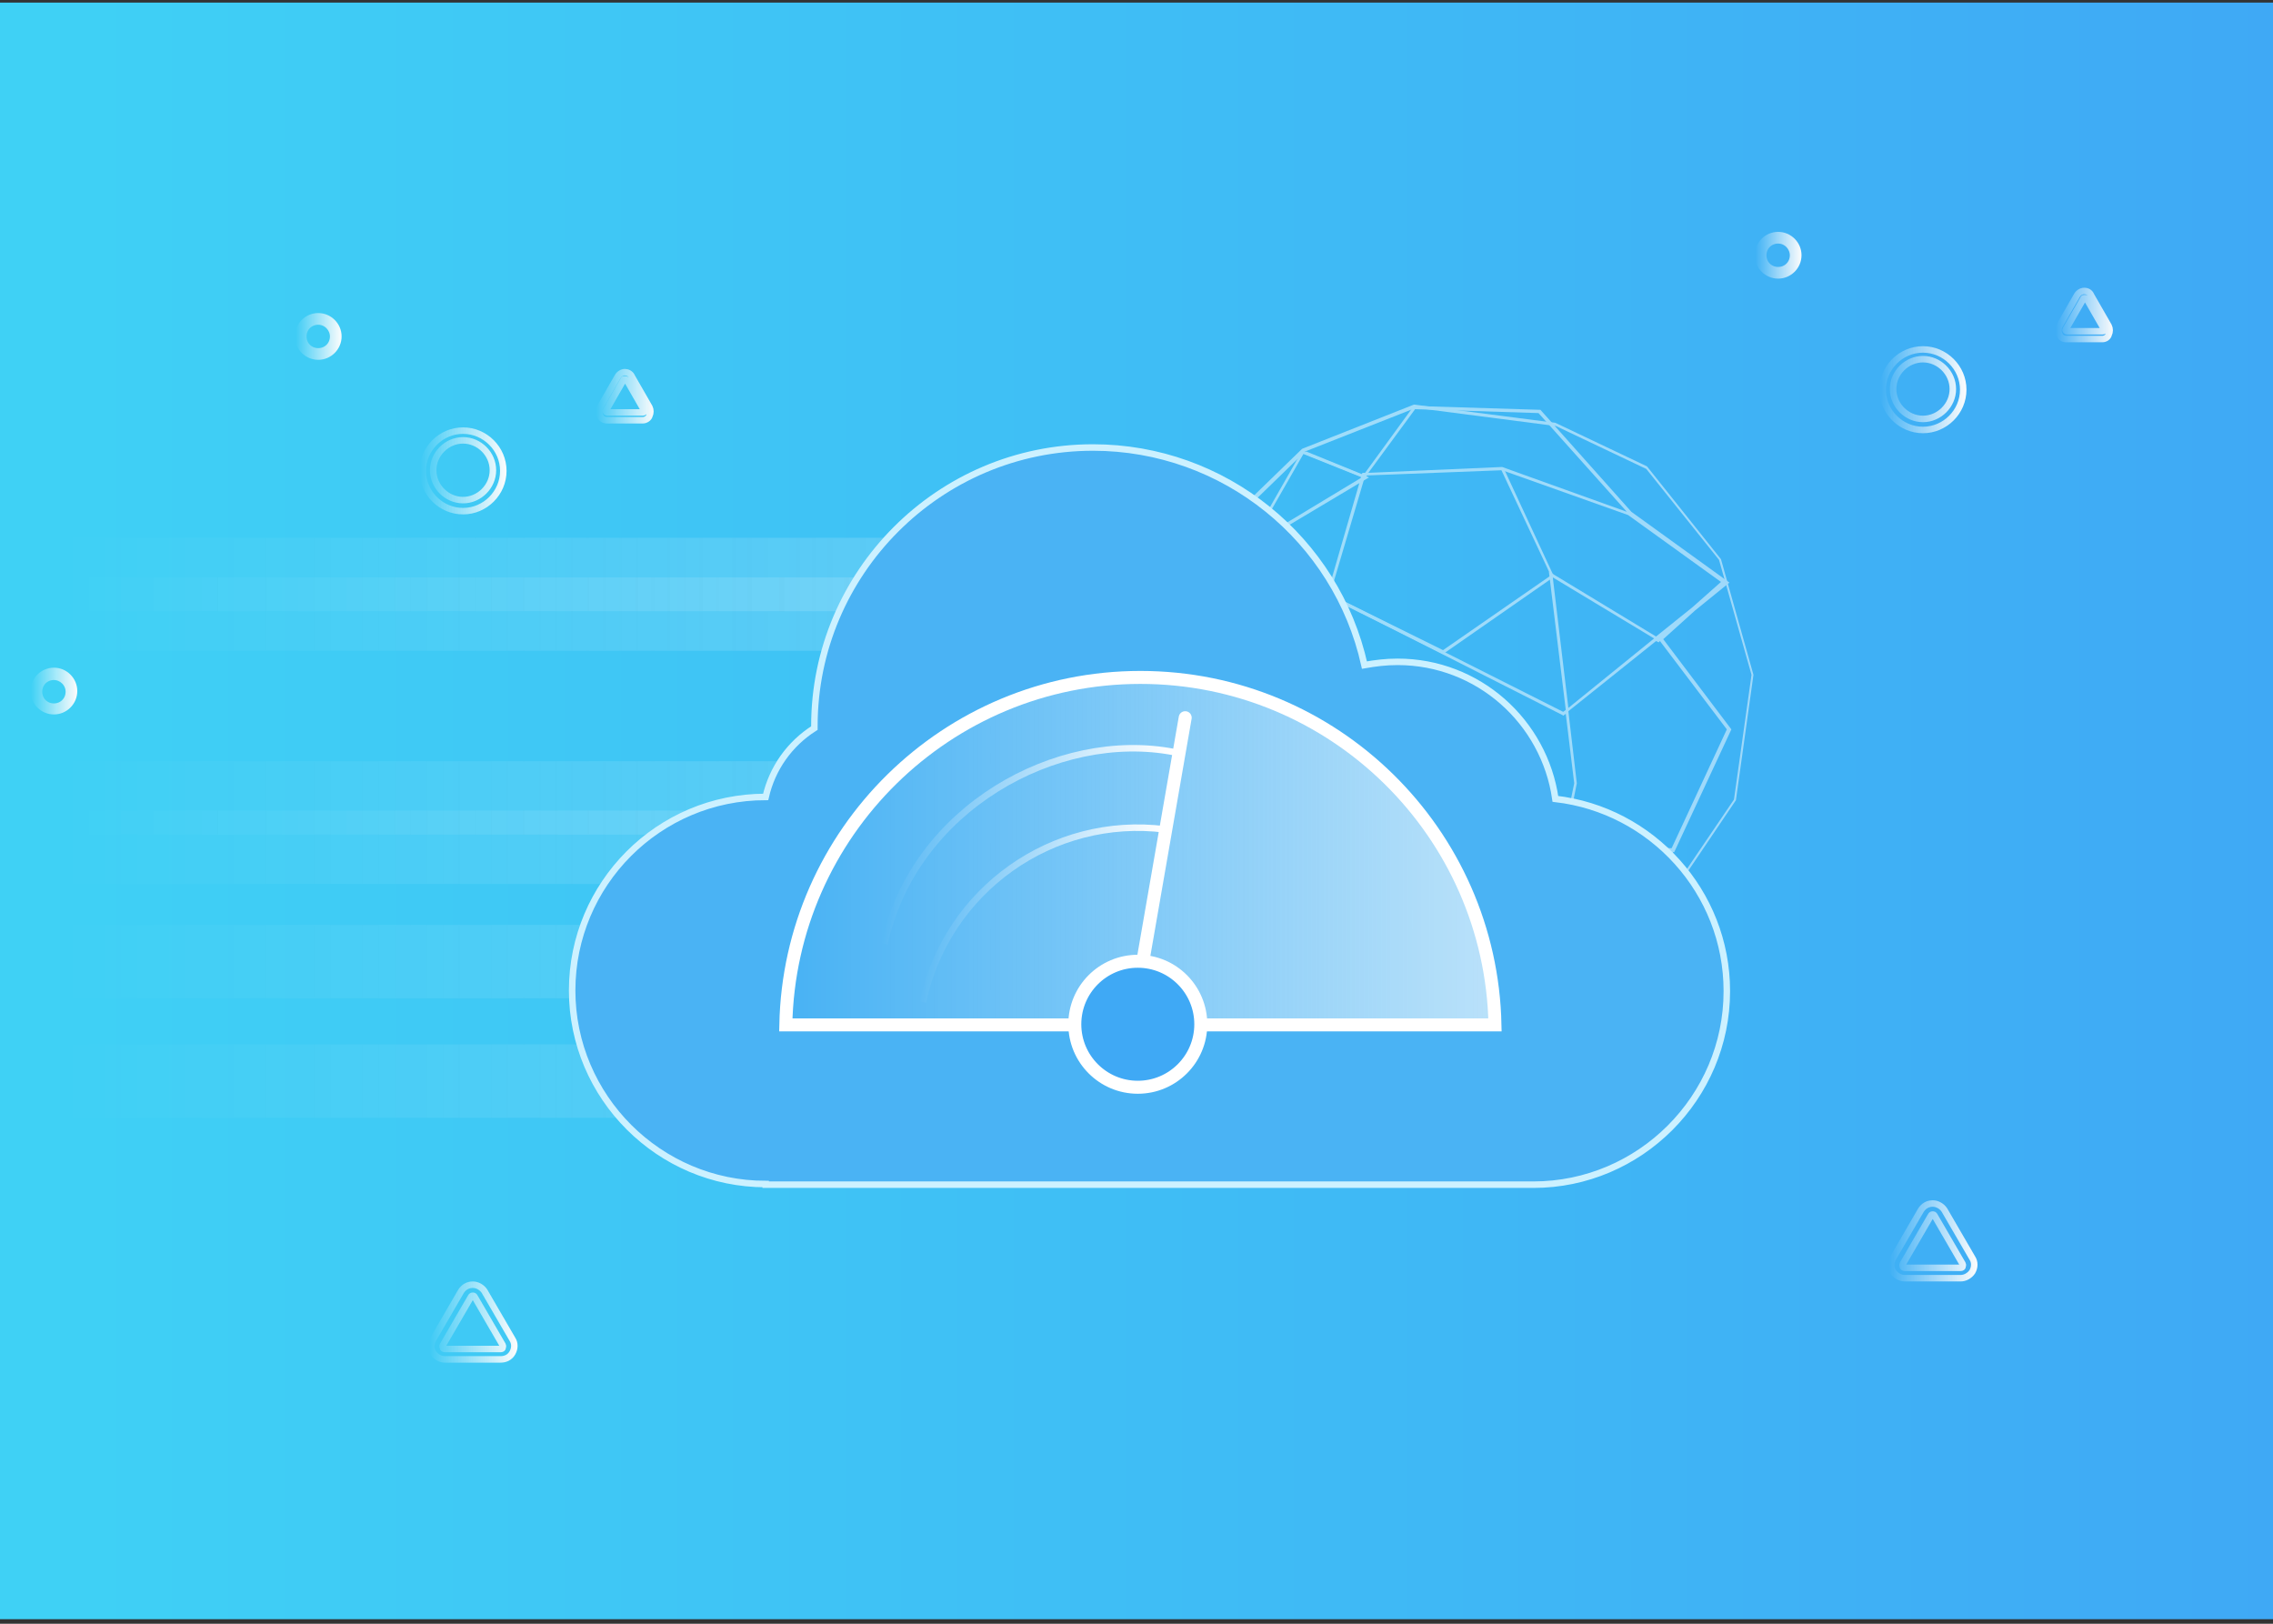 <?xml version="1.0" encoding="utf-8"?>
<!-- Generator: Adobe Illustrator 27.0.0, SVG Export Plug-In . SVG Version: 6.00 Build 0)  -->
<svg version="1.1" id="Layer_1" xmlns="http://www.w3.org/2000/svg" xmlns:xlink="http://www.w3.org/1999/xlink" x="0px" y="0px"
	 viewBox="0 0 350 250" style="enable-background:new 0 0 350 250;" xml:space="preserve">
<rect x="0" y="0" width="350" height="250" fill="#333333" stroke="none"/>
<style type="text/css">
	.st0{fill:url(#SVGID_1_);}
	.st1{fill:none;stroke:url(#SVGID_00000036967967155337418400000009753986818016752805_);stroke-miterlimit:10;}
	.st2{fill:none;stroke:url(#SVGID_00000082338462601003230620000003112172446654103690_);stroke-miterlimit:10;}
	.st3{fill:none;stroke:url(#SVGID_00000102526799786911697660000018169981101298346926_);stroke-miterlimit:10;}
	.st4{fill:none;}
	.st5{fill:none;stroke:url(#SVGID_00000167396903905228371660000002194888063278945669_);stroke-miterlimit:10;}
	.st6{fill:none;stroke:url(#SVGID_00000173854508768286705480000005720199052492430222_);stroke-miterlimit:10;}
	.st7{fill:none;stroke:url(#SVGID_00000067215590757581874630000006811833118257388188_);stroke-miterlimit:10;}
	.st8{fill:none;stroke:url(#SVGID_00000018222875135324051200000013176730849614709658_);stroke-miterlimit:10;}
	.st9{fill:none;stroke:url(#SVGID_00000117641208769309082870000004155094624717732758_);stroke-miterlimit:10;}
	.st10{fill:none;stroke:url(#SVGID_00000111165981621177354030000013963113565514299779_);stroke-miterlimit:10;}
	.st11{opacity:0.5;}
	.st12{fill:#FFFFFF;}
	.st13{opacity:0.74;}
	.st14{opacity:0.32;fill:url(#SVGID_00000137114488559013464630000011210310894850254470_);}
	.st15{opacity:0.32;fill:url(#SVGID_00000078009123893784512050000012157203174841992845_);}
	.st16{opacity:0.32;fill:url(#SVGID_00000168799717877366930390000011327953664656363693_);}
	.st17{opacity:0.32;fill:url(#SVGID_00000057839395264974627300000005588092386201565332_);}
	.st18{opacity:0.32;fill:url(#SVGID_00000041283052323868597140000000528928484221610139_);}
	.st19{opacity:0.32;fill:url(#SVGID_00000120516421084577666840000003560772848961822361_);}
	.st20{fill:#4AB3F4;}
	.st21{fill:#4AB3F4;stroke:#CCF1FF;stroke-miterlimit:10;}
	.st22{fill:url(#SVGID_00000065794384082713660790000002389718124021125823_);stroke:#FFFFFF;stroke-width:2;stroke-miterlimit:10;}
	.st23{fill:#3FA9F5;stroke:#FFFFFF;stroke-width:2;stroke-miterlimit:10;}
	
		.st24{fill:url(#SVGID_00000088129245803327416610000013435720038992638867_);stroke:#FFFFFF;stroke-width:2;stroke-linecap:round;stroke-miterlimit:10;}
	.st25{fill:none;stroke:url(#SVGID_00000183226757784431490790000003906393430929590417_);stroke-miterlimit:10;}
	.st26{fill:none;stroke:url(#SVGID_00000135666583883526729390000001819585244059586959_);stroke-miterlimit:10;}
</style>
<linearGradient id="SVGID_1_" gradientUnits="userSpaceOnUse" x1="0" y1="124.823" x2="350.471" y2="124.823">
	<stop  offset="1.396648e-02" style="stop-color:#3FD1F5"/>
	<stop  offset="1" style="stop-color:#3FA9F5"/>
</linearGradient>
<rect y="0.4" class="st0" width="350.5" height="248.9"/>
<g>
	
		<linearGradient id="SVGID_00000166651197472619250170000006058663269549393797_" gradientUnits="userSpaceOnUse" x1="64.538" y1="72.434" x2="78.014" y2="72.434">
		<stop  offset="1.396648e-02" style="stop-color:#FFFFFF;stop-opacity:0"/>
		<stop  offset="1" style="stop-color:#FCFCFC"/>
	</linearGradient>
	<path style="fill:none;stroke:url(#SVGID_00000166651197472619250170000006058663269549393797_);stroke-miterlimit:10;" d="
		M71.3,78.7c-3.4,0-6.2-2.8-6.2-6.2c0-3.4,2.8-6.2,6.2-6.2c3.4,0,6.2,2.8,6.2,6.2C77.5,75.9,74.7,78.7,71.3,78.7z M71.3,67.8
		c-2.5,0-4.6,2.1-4.6,4.6s2.1,4.6,4.6,4.6s4.6-2.1,4.6-4.6S73.8,67.8,71.3,67.8z"/>
	
		<linearGradient id="SVGID_00000006685381917862740490000003269138079174419380_" gradientUnits="userSpaceOnUse" x1="45.462" y1="51.821" x2="52.609" y2="51.821">
		<stop  offset="1.396648e-02" style="stop-color:#FFFFFF;stop-opacity:0"/>
		<stop  offset="1" style="stop-color:#FCFCFC"/>
	</linearGradient>
	<path style="fill:none;stroke:url(#SVGID_00000006685381917862740490000003269138079174419380_);stroke-miterlimit:10;" d="
		M49,54.9c-1.7,0-3.1-1.4-3.1-3.1c0-1.7,1.4-3.1,3.1-3.1c1.7,0,3.1,1.4,3.1,3.1C52.1,53.5,50.7,54.9,49,54.9z M49,49.5
		c-1.3,0-2.3,1-2.3,2.3c0,1.3,1,2.3,2.3,2.3c1.3,0,2.3-1,2.3-2.3C51.3,50.6,50.3,49.5,49,49.5z"/>
	
		<linearGradient id="SVGID_00000076563122924007463960000009585898248060233362_" gradientUnits="userSpaceOnUse" x1="4.713" y1="106.473" x2="11.861" y2="106.473">
		<stop  offset="1.396648e-02" style="stop-color:#FFFFFF;stop-opacity:0"/>
		<stop  offset="1" style="stop-color:#FCFCFC"/>
	</linearGradient>
	<path style="fill:none;stroke:url(#SVGID_00000076563122924007463960000009585898248060233362_);stroke-miterlimit:10;" d="
		M8.3,109.5c-1.7,0-3.1-1.4-3.1-3.1s1.4-3.1,3.1-3.1s3.1,1.4,3.1,3.1S10,109.5,8.3,109.5z M8.3,104.2c-1.3,0-2.3,1-2.3,2.3
		c0,1.3,1,2.3,2.3,2.3c1.3,0,2.3-1,2.3-2.3C10.6,105.2,9.5,104.2,8.3,104.2z"/>
	<path class="st4" d="M162.4,193.8c-1.7,0-3.1-1.4-3.1-3.1c0-1.7,1.4-3.1,3.1-3.1c1.7,0,3.1,1.4,3.1,3.1
		C165.5,192.4,164.1,193.8,162.4,193.8z M162.4,188.4c-1.3,0-2.3,1-2.3,2.3c0,1.3,1,2.3,2.3,2.3c1.3,0,2.3-1,2.3-2.3
		C164.7,189.4,163.7,188.4,162.4,188.4z"/>
	
		<linearGradient id="SVGID_00000120534300967623005810000003468611099818212481_" gradientUnits="userSpaceOnUse" x1="91.682" y1="61.014" x2="100.775" y2="61.014">
		<stop  offset="1.396648e-02" style="stop-color:#FFFFFF;stop-opacity:0"/>
		<stop  offset="1" style="stop-color:#FCFCFC"/>
	</linearGradient>
	<path style="fill:none;stroke:url(#SVGID_00000120534300967623005810000003468611099818212481_);stroke-miterlimit:10;" d="
		M99,64.7h-5.5c-0.5,0-0.9-0.2-1.1-0.7c-0.2-0.4-0.2-0.9,0-1.3l2.7-4.7c0.2-0.4,0.7-0.7,1.1-0.7s0.9,0.2,1.1,0.7l2.7,4.7
		c0.2,0.4,0.2,0.9,0,1.3C99.9,64.4,99.4,64.7,99,64.7z M96.2,58.4c-0.1,0-0.2,0-0.2,0.1l-2.7,4.7c-0.1,0.1,0,0.2,0,0.2
		c0,0,0.1,0.1,0.2,0.1H99c0.1,0,0.2-0.1,0.2-0.1c0,0,0.1-0.1,0-0.2l-2.7-4.7C96.4,58.4,96.3,58.4,96.2,58.4z"/>
	
		<linearGradient id="SVGID_00000155833978937493389890000015537320546779102346_" gradientUnits="userSpaceOnUse" x1="65.979" y1="203.588" x2="79.647" y2="203.588">
		<stop  offset="1.396648e-02" style="stop-color:#FFFFFF;stop-opacity:0"/>
		<stop  offset="1" style="stop-color:#FCFCFC"/>
	</linearGradient>
	<path style="fill:none;stroke:url(#SVGID_00000155833978937493389890000015537320546779102346_);stroke-miterlimit:10;" d="
		M77.1,209.3h-8.6c-0.7,0-1.4-0.4-1.8-1c-0.4-0.6-0.4-1.4,0-2.1l4.3-7.4c0.4-0.6,1-1,1.8-1c0.7,0,1.4,0.4,1.8,1l4.3,7.4
		c0.4,0.6,0.4,1.4,0,2.1C78.5,209,77.8,209.3,77.1,209.3z M72.8,199.5c-0.1,0-0.2,0-0.3,0.2l-4.3,7.4c-0.1,0.2,0,0.3,0,0.4
		c0,0.1,0.1,0.2,0.3,0.2h8.6c0.2,0,0.3-0.1,0.3-0.2c0-0.1,0.1-0.2,0-0.4l-4.3-7.4C73,199.5,72.9,199.5,72.8,199.5z"/>
	
		<linearGradient id="SVGID_00000170982013930869810360000014891362332246962850_" gradientUnits="userSpaceOnUse" x1="289.318" y1="59.92" x2="302.795" y2="59.92">
		<stop  offset="1.396648e-02" style="stop-color:#FFFFFF;stop-opacity:0"/>
		<stop  offset="1" style="stop-color:#FCFCFC"/>
	</linearGradient>
	<path style="fill:none;stroke:url(#SVGID_00000170982013930869810360000014891362332246962850_);stroke-miterlimit:10;" d="
		M296.1,66.2c-3.4,0-6.2-2.8-6.2-6.2c0-3.4,2.8-6.2,6.2-6.2s6.2,2.8,6.2,6.2C302.3,63.4,299.5,66.2,296.1,66.2z M296.1,55.3
		c-2.5,0-4.6,2.1-4.6,4.6c0,2.5,2.1,4.6,4.6,4.6s4.6-2.1,4.6-4.6C300.7,57.4,298.6,55.3,296.1,55.3z"/>
	
		<linearGradient id="SVGID_00000000934378338916030340000014538799316341187519_" gradientUnits="userSpaceOnUse" x1="270.242" y1="39.307" x2="277.39" y2="39.307">
		<stop  offset="1.396648e-02" style="stop-color:#FFFFFF;stop-opacity:0"/>
		<stop  offset="1" style="stop-color:#FCFCFC"/>
	</linearGradient>
	<path style="fill:none;stroke:url(#SVGID_00000000934378338916030340000014538799316341187519_);stroke-miterlimit:10;" d="
		M273.8,42.4c-1.7,0-3.1-1.4-3.1-3.1c0-1.7,1.4-3.1,3.1-3.1c1.7,0,3.1,1.4,3.1,3.1C276.9,41,275.5,42.4,273.8,42.4z M273.8,37
		c-1.3,0-2.3,1-2.3,2.3c0,1.3,1,2.3,2.3,2.3c1.3,0,2.3-1,2.3-2.3C276.1,38.1,275.1,37,273.8,37z"/>
	
		<linearGradient id="SVGID_00000007408395877934041740000002279317834467959429_" gradientUnits="userSpaceOnUse" x1="316.463" y1="48.5" x2="325.555" y2="48.5">
		<stop  offset="1.396648e-02" style="stop-color:#FFFFFF;stop-opacity:0"/>
		<stop  offset="1" style="stop-color:#FCFCFC"/>
	</linearGradient>
	<path style="fill:none;stroke:url(#SVGID_00000007408395877934041740000002279317834467959429_);stroke-miterlimit:10;" d="
		M323.7,52.2h-5.5c-0.5,0-0.9-0.2-1.1-0.7c-0.2-0.4-0.2-0.9,0-1.3l2.7-4.7c0.2-0.4,0.7-0.7,1.1-0.7c0.5,0,0.9,0.2,1.1,0.7l2.7,4.7
		c0.2,0.4,0.2,0.9,0,1.3C324.6,51.9,324.2,52.2,323.7,52.2z M321,45.9c-0.1,0-0.2,0-0.2,0.1l-2.7,4.7c-0.1,0.1,0,0.2,0,0.2
		c0,0,0.1,0.1,0.2,0.1h5.5c0.1,0,0.2-0.1,0.2-0.1c0,0,0.1-0.1,0-0.2l-2.7-4.7C321.2,45.9,321.1,45.9,321,45.9z"/>
	
		<linearGradient id="SVGID_00000047018275056191356480000007540269844296893068_" gradientUnits="userSpaceOnUse" x1="290.76" y1="191.073" x2="304.427" y2="191.073">
		<stop  offset="1.396648e-02" style="stop-color:#FFFFFF;stop-opacity:0"/>
		<stop  offset="1" style="stop-color:#FCFCFC"/>
	</linearGradient>
	<path style="fill:none;stroke:url(#SVGID_00000047018275056191356480000007540269844296893068_);stroke-miterlimit:10;" d="
		M301.9,196.8h-8.6c-0.7,0-1.4-0.4-1.8-1c-0.4-0.6-0.4-1.4,0-2.1l4.3-7.4c0.4-0.6,1-1,1.8-1c0.7,0,1.4,0.4,1.8,1l4.3,7.4
		c0.4,0.6,0.4,1.4,0,2.1C303.3,196.4,302.6,196.8,301.9,196.8z M297.6,187c-0.1,0-0.2,0-0.3,0.2l-4.3,7.4c-0.1,0.2,0,0.3,0,0.4
		c0,0.1,0.1,0.2,0.3,0.2h8.6c0.2,0,0.3-0.1,0.3-0.2c0-0.1,0.1-0.2,0-0.4l-4.3-7.4C297.8,187,297.7,187,297.6,187z"/>
</g>
<g class="st11">
	<g>
		<path class="st12" d="M224.9,150.7l-0.1-0.1l-38.4-44.7l0-0.1l-1.9-12c-2.2-1.4-2.2-1.7-2.2-1.8c0-0.3,3-6.2,4.7-9.7l0-0.1
			l13.5-13.1l0,0l17.2-6.8l0.1,0l21.7,2.8l0,0l14.1,6.7L265,86.1l5,17.8l0,0l-2.7,19.3l0,0l-10.4,15.4l-0.1,0L224.9,150.7z
			 M186.8,105.8l38.3,44.4l31.6-11.9l10.3-15.2l2.7-19.2l-5-17.7l-11.2-14l-13.9-6.6l-21.6-2.8l-17,6.7l-13.4,13
			c-1.8,3.5-4.4,8.8-4.7,9.5c0.2,0.2,1.2,1,2,1.5l0.1,0.1L186.8,105.8z"/>
	</g>
	<g>
		<path class="st12" d="M239.2,136.1l3.2-15.5l-1.3-10.7l-0.4,0.3l-0.1-0.1l-36.3-18.4l5.3-18.3l-8.7-3.5l0.2-0.4l8.6,3.5l0.1-0.2
			l0.4,0l7.5-10.3l19.5,0.6l14,15.7l15.1,10.9l-5.3,4.3l-5.1,4.6l0.2-0.2l10.5,13.9l-8.8,18.9l-0.2,0l-10.2-0.5L239.2,136.1z
			 M241.5,109.5l1.3,11.1l0,0l-2.9,14.5l7.3-5l0.1,0l10.1,0.5l8.5-18.3l-10.3-13.6l-0.2,0.2l-0.4-0.2L241.5,109.5z M204.8,91.5
			l35.9,18.1l0.4-0.3L238.5,88l16.5,10l5.6-4.5l4.4-3.9l-14.3-10.3l-19.4-6.9l-20.8,0.8l-0.3,0.4l-0.1,0L204.8,91.5z M239.1,88.9
			l2.4,20.1l13.2-10.7L239.1,88.9z M231.3,71.9L231.3,71.9l19.2,6.9l-13.6-15.2l-19-0.6l-7.2,9.8L231.3,71.9z"/>
	</g>
	<g>
		<path class="st12" d="M222.2,100.7L204.7,92l-12.2-6.8l-2.3,11.1l-0.4-0.1l2.3-11.2l-0.7-0.4l0.9-0.5l0.1-0.5l8.1-14.2l10.3,4.1
			l-18.1,10.8l-0.1,0.4l12.4,6.9l17.2,8.5l16.6-11.5l-7.7-16.4l0.4-0.2l7.8,16.8L222.2,100.7z M200.7,69.9l-7.9,13.8l16.9-10.2
			L200.7,69.9z"/>
	</g>
	<g>
		<path class="st12" d="M249.8,141.1l0.5-5.3l0,0c0.1-0.1,2.4-1.9,7-5.1l0.4-0.3l-0.9,8.3L249.8,141.1z M250.8,136l-0.4,4.4l6.2-2.1
			l0.7-7C254.7,133.1,251.3,135.6,250.8,136z"/>
	</g>
</g>
<g class="st13">
	
		<linearGradient id="SVGID_00000009574374602760350830000004000783651131065492_" gradientUnits="userSpaceOnUse" x1="7.145" y1="88.461" x2="211.785" y2="88.461">
		<stop  offset="1.396648e-02" style="stop-color:#FFFFFF;stop-opacity:0"/>
		<stop  offset="1" style="stop-color:#FCFCFC"/>
	</linearGradient>
	
		<rect x="7.1" y="82.8" style="opacity:0.32;fill:url(#SVGID_00000009574374602760350830000004000783651131065492_);" width="129" height="11.3"/>
	
		<linearGradient id="SVGID_00000158745062760439796730000010208749204093244549_" gradientUnits="userSpaceOnUse" x1="7.145" y1="94.511" x2="211.785" y2="94.511">
		<stop  offset="1.396648e-02" style="stop-color:#FFFFFF;stop-opacity:0"/>
		<stop  offset="1" style="stop-color:#FCFCFC"/>
	</linearGradient>
	
		<rect x="7.1" y="88.9" style="opacity:0.32;fill:url(#SVGID_00000158745062760439796730000010208749204093244549_);" width="129" height="11.3"/>
	
		<linearGradient id="SVGID_00000116945222603449019320000018060728294756541870_" gradientUnits="userSpaceOnUse" x1="7.145" y1="122.849" x2="211.785" y2="122.849">
		<stop  offset="1.396648e-02" style="stop-color:#FFFFFF;stop-opacity:0"/>
		<stop  offset="1" style="stop-color:#FCFCFC"/>
	</linearGradient>
	
		<rect x="7.1" y="117.2" style="opacity:0.32;fill:url(#SVGID_00000116945222603449019320000018060728294756541870_);" width="129" height="11.3"/>
	
		<linearGradient id="SVGID_00000150104295797362682430000007524403520099496833_" gradientUnits="userSpaceOnUse" x1="7.145" y1="130.491" x2="211.785" y2="130.491">
		<stop  offset="1.396648e-02" style="stop-color:#FFFFFF;stop-opacity:0"/>
		<stop  offset="1" style="stop-color:#FCFCFC"/>
	</linearGradient>
	
		<rect x="7.1" y="124.8" style="opacity:0.32;fill:url(#SVGID_00000150104295797362682430000007524403520099496833_);" width="129" height="11.3"/>
	
		<linearGradient id="SVGID_00000079478264224972238480000002803775873208765089_" gradientUnits="userSpaceOnUse" x1="7.145" y1="166.471" x2="211.785" y2="166.471">
		<stop  offset="1.396648e-02" style="stop-color:#FFFFFF;stop-opacity:0"/>
		<stop  offset="1" style="stop-color:#FCFCFC"/>
	</linearGradient>
	
		<rect x="7.1" y="160.8" style="opacity:0.32;fill:url(#SVGID_00000079478264224972238480000002803775873208765089_);" width="129" height="11.3"/>
	
		<linearGradient id="SVGID_00000157990209014132500370000002327757942088407690_" gradientUnits="userSpaceOnUse" x1="7.145" y1="148.003" x2="211.785" y2="148.003">
		<stop  offset="1.396648e-02" style="stop-color:#FFFFFF;stop-opacity:0"/>
		<stop  offset="1" style="stop-color:#FCFCFC"/>
	</linearGradient>
	
		<rect x="7.1" y="142.4" style="opacity:0.32;fill:url(#SVGID_00000157990209014132500370000002327757942088407690_);" width="129" height="11.3"/>
</g>
<path class="st20" d="M236.1,126.4c0-11.6-9.4-20.9-20.9-20.9c-2.8,0-5.5,0.6-8,1.6c-2.3-19.4-18.9-34.5-38.9-34.5
	c-21.7,0-39.2,17.6-39.2,39.2c0,0.8,0,1.7,0.1,2.5c-4.7,2-8,6.7-8,12.1h-3.2v0c0,0,0,0,0,0c-14.4,0-26.1,11.7-26.1,26.1
	c0,14.4,11.7,26.1,26.1,26.1c0,0,0,0,0,0v0h118.2v0c0,0,0,0,0,0c14.4,0,26.1-11.7,26.1-26.1C262.3,138.1,250.6,126.4,236.1,126.4z"
	/>
<path class="st21" d="M117.9,182.3c-16.4,0-29.8-13.4-29.8-29.8c0-16.4,13.3-29.8,29.8-29.8c1-4.4,3.7-8.2,7.5-10.6
	c0-0.1,0-0.2,0-0.3c0-23.6,19.2-42.9,42.9-42.9c20.2,0,37.5,14.1,41.8,33.5c1.7-0.3,3.3-0.5,5.1-0.5c12.4,0,22.6,9.2,24.3,21.1
	c14.8,1.7,26.4,14.3,26.4,29.6c0,16.4-13.4,29.8-29.8,29.8H117.9z"/>
<g>
	
		<linearGradient id="SVGID_00000069392858928957083360000015299964368194683024_" gradientUnits="userSpaceOnUse" x1="120.979" y1="131.087" x2="294.166" y2="131.087">
		<stop  offset="1.396648e-02" style="stop-color:#FFFFFF;stop-opacity:0"/>
		<stop  offset="1" style="stop-color:#FCFCFC"/>
	</linearGradient>
	
		<path style="fill:url(#SVGID_00000069392858928957083360000015299964368194683024_);stroke:#FFFFFF;stroke-width:2;stroke-miterlimit:10;" d="
		M230.2,157.8c-0.6-29.6-24.8-53.5-54.6-53.5c-29.8,0-54,23.9-54.6,53.5H230.2z"/>
	<circle class="st23" cx="175.2" cy="157.7" r="9.7"/>
	
		<linearGradient id="SVGID_00000020382234931713801650000009784766158422921896_" gradientUnits="userSpaceOnUse" x1="376.178" y1="482.316" x2="405.837" y2="482.316" gradientTransform="matrix(0.939 -0.344 0.344 0.939 -348.738 -191.191)">
		<stop  offset="1.396648e-02" style="stop-color:#FFFFFF;stop-opacity:0"/>
		<stop  offset="1" style="stop-color:#FCFCFC"/>
	</linearGradient>
	
		<line style="fill:url(#SVGID_00000020382234931713801650000009784766158422921896_);stroke:#FFFFFF;stroke-width:2;stroke-linecap:round;stroke-miterlimit:10;" x1="182.5" y1="110.5" x2="176.1" y2="147.3"/>
	
		<linearGradient id="SVGID_00000175308579547255142130000018231834942104321951_" gradientUnits="userSpaceOnUse" x1="-20.009" y1="-25.249" x2="18.661" y2="-25.249" gradientTransform="matrix(0.982 0.19 -0.19 0.982 154.188 155.198)">
		<stop  offset="0" style="stop-color:#FFFFFF;stop-opacity:0"/>
		<stop  offset="1" style="stop-color:#FFFFFF"/>
	</linearGradient>
	<path style="fill:none;stroke:url(#SVGID_00000175308579547255142130000018231834942104321951_);stroke-miterlimit:10;" d="
		M180.8,115.8c-18-3.5-40.1,8.7-44.6,29.5"/>
	
		<linearGradient id="SVGID_00000057128115360945962450000014047623543870196885_" gradientUnits="userSpaceOnUse" x1="-12.624" y1="-15.384" x2="19.538" y2="-15.384" gradientTransform="matrix(0.982 0.19 -0.19 0.982 154.188 155.198)">
		<stop  offset="0" style="stop-color:#FFFFFF;stop-opacity:0"/>
		<stop  offset="1" style="stop-color:#FFFFFF"/>
	</linearGradient>
	<path style="fill:none;stroke:url(#SVGID_00000057128115360945962450000014047623543870196885_);stroke-miterlimit:10;" d="
		M179.4,127.7c-17.3-2.2-33.6,9.3-37.3,26.6"/>
</g>
</svg>
